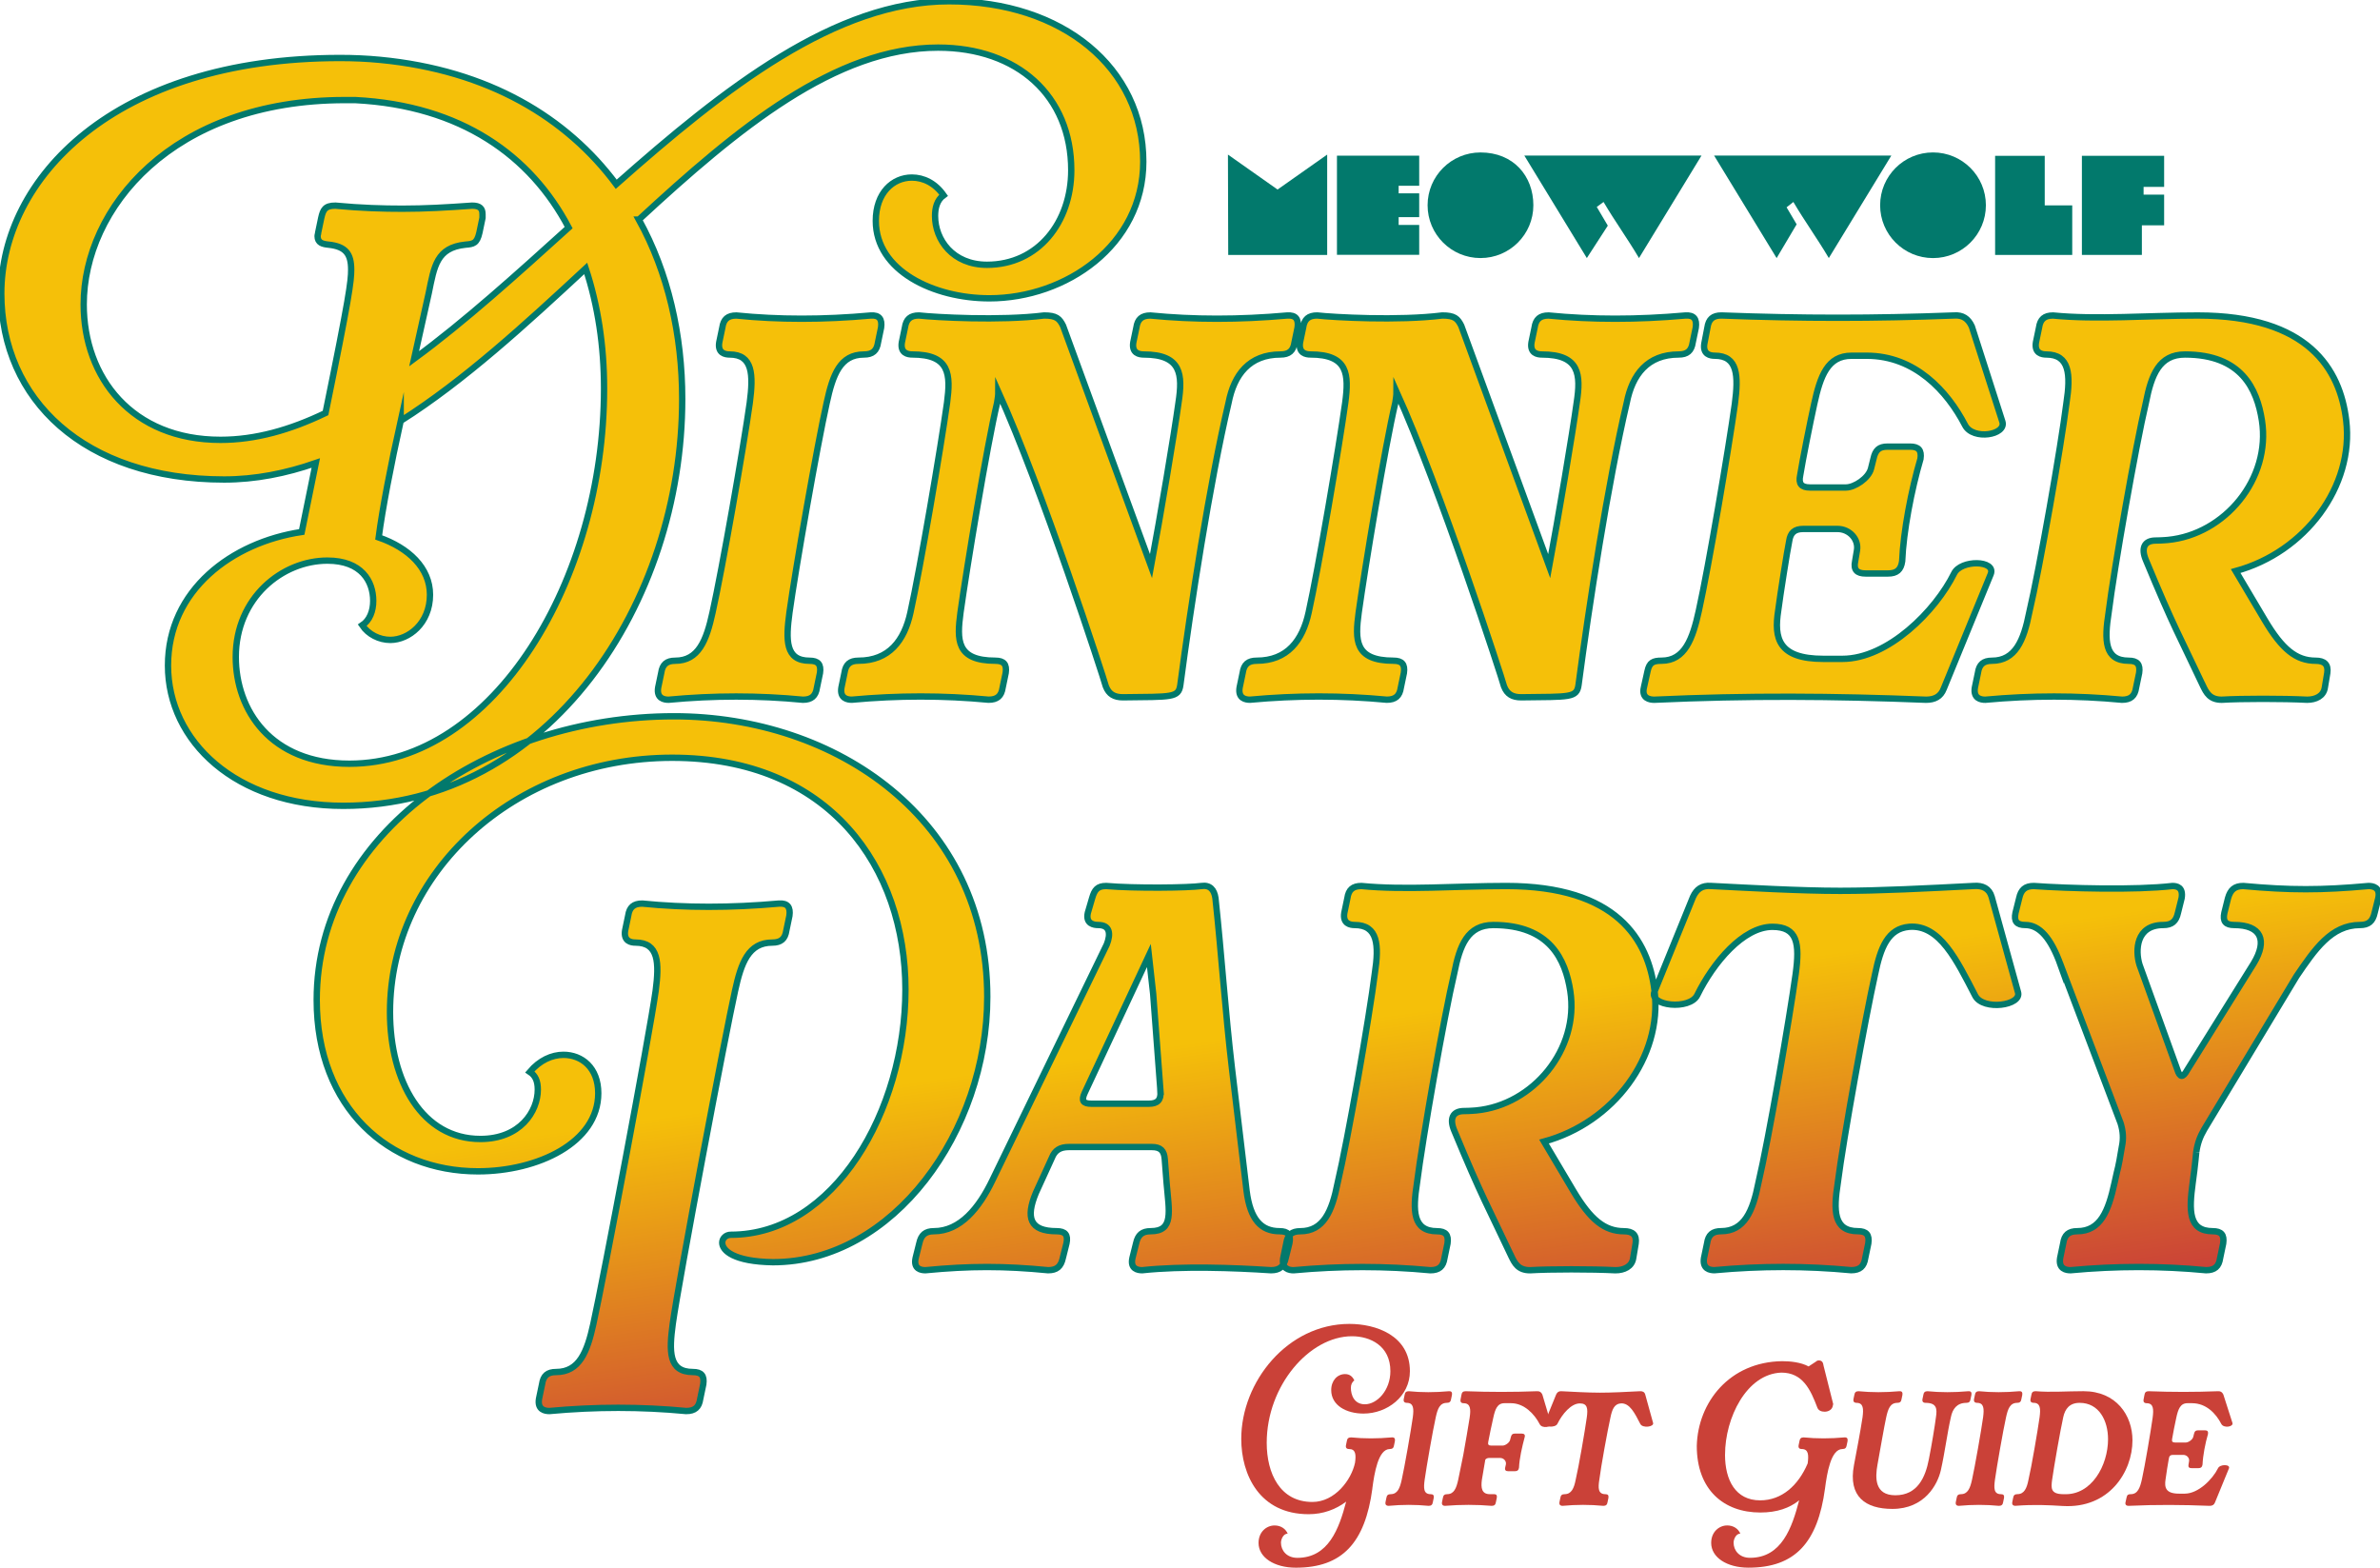 <svg width="375" height="247" viewBox="0 0 375 247" fill="none" xmlns="http://www.w3.org/2000/svg">
<g clip-path="url(#clip0_27051_11438)">
<path d="M100.658 34.604C105.278 42.964 107.491 52.767 107.491 62.861C107.491 94.962 86.512 126.963 54.085 126.963C37.15 126.963 26.468 116.775 26.468 104.861C26.468 92.946 36.574 85.448 47.542 83.813L49.755 72.954C45.04 74.589 40.229 75.549 35.319 75.549C13.188 75.545 0.199 62.857 0.199 46.233C0.199 28.355 17.713 9.137 53.604 9.137C55.722 9.137 57.839 9.232 59.857 9.427C76.986 11.061 89.301 18.556 97.095 29.03C114.228 13.846 131.643 0.198 149.539 0.198C167.435 0.198 180.139 10.672 180.139 25.475C180.139 38.643 167.92 47.003 155.891 47.003C147.136 47.003 137.995 42.678 137.995 34.799C137.995 30.379 140.689 27.975 143.672 27.975C145.499 27.975 147.33 28.84 148.677 30.76C147.62 31.529 147.33 32.779 147.33 34.029C147.33 37.778 150.119 41.718 155.51 41.718C163.594 41.718 168.79 34.989 168.79 26.82C168.79 15.096 160.32 7.502 147.811 7.502C131.647 7.502 116.25 20.186 100.662 34.604H100.658ZM54.375 15.767C27.049 15.767 13.188 32.874 13.188 47.963C13.188 59.496 20.792 69.3 34.743 69.3C40.229 69.3 45.711 67.761 51.292 65.071C55.046 46.713 55.332 44.313 55.332 42.488C55.332 39.988 54.466 38.834 51.773 38.548C50.812 38.453 50.041 38.258 50.041 37.203C50.041 37.013 50.136 36.818 50.136 36.628L50.617 34.323C50.907 33.073 51.193 32.402 52.83 32.402C56.969 32.787 60.334 32.882 63.416 32.882C66.976 32.882 70.344 32.692 74.388 32.402C75.639 32.402 76.025 32.882 76.025 33.747V34.323L75.544 36.628C75.159 38.358 74.583 38.453 73.332 38.548C68.807 39.028 68.426 41.912 67.56 46.142L65.252 56.521C73.24 50.657 81.419 43.257 89.599 35.858C83.632 24.519 72.664 16.636 56.016 15.771H54.375V15.767ZM63.13 66.317C61.589 73.236 60.242 80.25 59.666 84.674C64.382 86.309 67.75 89.479 67.75 93.708C67.75 98.227 64.382 100.822 61.498 100.822C59.766 100.822 58.034 99.957 57.072 98.517C58.228 97.747 58.804 96.307 58.804 94.672C58.804 91.597 56.977 88.328 51.586 88.328C44.464 88.328 37.15 94.192 37.15 103.512C37.15 111.871 42.636 120.33 55.05 120.33C77.856 120.33 95.176 91.308 95.176 61.226C95.176 54.497 94.215 48.157 92.288 42.293C82.762 51.137 73.137 59.976 63.13 66.32V66.317ZM103.701 108.328L104.182 106.023C104.372 104.678 105.048 104.103 106.394 104.103C110.053 104.103 111.3 100.933 112.266 96.509C113.807 89.59 117.172 70.367 118.137 63.448C118.713 59.028 118.618 55.854 114.963 55.854C114.288 55.854 113.04 55.664 113.326 53.934L113.807 51.629C113.998 50.284 114.673 49.709 116.02 49.709C122.658 50.383 129.78 50.383 137.189 49.709C138.535 49.613 139.016 50.284 138.825 51.629L138.345 53.934C138.154 55.279 137.479 55.854 136.132 55.854C132.378 55.854 131.226 59.024 130.261 63.448C128.72 70.367 125.355 89.59 124.39 96.509C123.814 100.834 123.714 104.103 127.564 104.103C128.91 104.103 129.391 104.678 129.2 106.023L128.72 108.328C128.529 109.673 127.854 110.248 126.507 110.248C119.579 109.574 112.456 109.574 105.338 110.248C104.662 110.248 103.415 110.058 103.701 108.328ZM176.929 109.864C175.583 109.864 174.717 109.384 174.236 108.134C173.946 106.979 164.134 76.802 157.301 61.714C157.301 62.289 157.206 62.869 157.111 63.444C155.474 70.363 152.3 89.586 151.339 96.505C150.763 100.83 150.663 104.099 156.825 104.099C158.171 104.099 158.652 104.674 158.461 106.019L157.981 108.324C157.79 109.669 157.115 110.244 155.768 110.244C148.645 109.57 141.527 109.57 134.213 110.244C133.538 110.244 132.291 110.054 132.577 108.324L133.057 106.019C133.248 104.674 133.923 104.099 135.27 104.099C140.081 104.099 142.488 100.929 143.449 96.505C144.991 89.586 148.26 70.363 149.221 63.444C149.797 59.024 149.702 55.85 143.735 55.85C143.06 55.85 141.813 55.66 142.099 53.93L142.579 51.625C142.77 50.28 143.445 49.705 144.792 49.705C147.39 49.994 157.591 50.569 164.519 49.705C166.442 49.705 166.927 50.185 167.503 51.339L181.359 89.205C182.801 81.516 185.017 68.352 185.689 63.448C186.364 59.028 186.169 55.854 180.203 55.854C179.527 55.854 178.28 55.664 178.566 53.934L179.047 51.629C179.237 50.284 179.913 49.709 181.259 49.709C188.092 50.383 195.211 50.383 202.814 49.709C204.16 49.613 204.641 50.284 204.45 51.629L203.97 53.934C203.779 55.279 203.104 55.854 201.757 55.854C196.851 55.854 194.444 59.024 193.578 63.448C190.595 76.132 187.611 95.545 185.975 107.943C185.685 109.963 184.628 109.768 176.929 109.864ZM239.67 109.864C238.324 109.864 237.458 109.384 236.977 108.134C236.687 106.979 226.875 76.802 220.042 61.714C220.042 62.289 219.947 62.869 219.852 63.444C218.215 70.363 215.041 89.586 214.08 96.505C213.504 100.83 213.404 104.099 219.566 104.099C220.912 104.099 221.393 104.674 221.202 106.019L220.722 108.324C220.531 109.669 219.856 110.244 218.509 110.244C211.386 109.57 204.268 109.57 196.954 110.244C196.279 110.244 195.032 110.054 195.318 108.324L195.798 106.019C195.989 104.674 196.664 104.099 198.011 104.099C202.822 104.099 205.229 100.929 206.19 96.505C207.732 89.586 211.001 70.363 211.962 63.444C212.538 59.024 212.443 55.85 206.476 55.85C205.801 55.85 204.554 55.66 204.84 53.93L205.32 51.625C205.511 50.28 206.186 49.705 207.533 49.705C210.131 49.994 220.332 50.569 227.26 49.705C229.183 49.705 229.668 50.185 230.244 51.339L244.1 89.205C245.542 81.516 247.758 68.352 248.43 63.448C249.105 59.028 248.91 55.854 242.944 55.854C242.268 55.854 241.021 55.664 241.307 53.934L241.788 51.629C241.978 50.284 242.654 49.709 244 49.709C250.833 50.383 257.952 50.383 265.555 49.709C266.901 49.613 267.382 50.284 267.191 51.629L266.711 53.934C266.52 55.279 265.845 55.854 264.498 55.854C259.592 55.854 257.185 59.024 256.319 63.448C253.336 76.132 250.352 95.545 248.716 107.943C248.426 109.963 247.369 109.768 239.67 109.864ZM259.016 108.328L259.592 105.733C259.882 104.388 260.458 104.099 261.805 104.099C265.463 104.099 266.711 100.639 267.676 96.219C269.217 89.3 272.391 70.558 273.353 63.638C273.929 59.219 273.833 56.045 270.179 56.045C269.503 56.045 268.256 55.854 268.542 54.124L269.023 51.625C269.213 50.28 269.889 49.705 271.235 49.705C283.84 50.185 295.293 50.185 307.897 49.705C309.244 49.609 310.11 50.185 310.686 51.434L315.497 66.427C316.172 68.542 310.877 69.407 309.625 67.003C306.837 61.623 301.736 56.049 294.133 56.049H291.725C287.971 56.049 286.819 59.219 285.854 63.642C285.179 66.717 284.027 72.486 283.641 74.886C283.351 76.231 283.832 76.806 285.183 76.806H290.859C292.206 76.806 294.419 75.366 294.804 73.827L295.189 72.287C295.479 70.942 296.055 70.367 297.402 70.367H300.961C302.308 70.367 302.789 70.942 302.598 72.287C301.156 77.187 299.905 83.726 299.71 88.435C299.519 89.78 298.844 90.356 297.497 90.356H293.938C292.591 90.356 292.015 89.78 292.301 88.435L292.591 86.705C292.881 84.975 291.435 83.341 289.513 83.341H284.122C282.775 83.341 282.1 83.916 281.909 85.261C281.619 86.606 280.467 93.91 280.177 96.215C279.502 100.54 280.177 103.809 287.3 103.809H290.283C297.501 103.809 305.005 96.216 307.893 90.356C308.95 88.146 314.531 88.241 313.665 90.451L306.257 108.519C305.776 109.768 304.815 110.248 303.468 110.248C288.937 109.673 275.371 109.574 260.649 110.248C259.974 110.248 258.627 110.058 259.012 108.328H259.016ZM347.062 107.943C343.403 100.159 342.537 98.909 338.112 88.241C337.341 86.416 337.822 85.166 339.653 85.166C340.614 85.166 341.48 85.071 341.576 85.071C350.526 84.206 357.839 75.462 356.393 66.233C355.622 61.333 353.219 55.854 344.269 55.854C340.229 55.854 338.978 59.024 338.112 63.448C336.475 70.367 333.106 89.59 332.24 96.509C331.565 100.834 331.565 104.103 335.414 104.103C336.761 104.103 337.242 104.678 337.051 106.023L336.57 108.328C336.38 109.673 335.704 110.248 334.358 110.248C327.235 109.574 320.117 109.574 312.803 110.248C312.128 110.248 310.881 110.058 311.167 108.328L311.647 106.023C311.838 104.678 312.513 104.103 313.86 104.103C317.519 104.103 318.865 100.933 319.731 96.509C321.368 89.59 324.736 70.367 325.602 63.448C326.278 59.028 326.083 55.854 322.428 55.854C321.753 55.854 320.506 55.664 320.792 53.934L321.272 51.629C321.463 50.284 322.138 49.709 323.485 49.709C330.318 50.383 338.497 49.709 346.291 49.709C363.71 49.709 368.712 58.167 369.673 66.237C370.924 76.616 363.226 86.995 352.258 89.975L356.878 97.759C359.571 102.278 361.784 104.103 364.866 104.103C366.213 104.103 366.888 104.678 366.694 106.023L366.308 108.328C366.118 109.673 364.866 110.248 363.52 110.248C359.766 110.058 353.223 110.058 350.049 110.248C348.222 110.248 347.642 109.193 347.066 107.943H347.062ZM113.795 195.795C113.795 195.121 114.371 194.546 115.142 194.546C131.405 194.546 142.663 175.038 142.663 155.91C142.663 136.783 130.825 119.39 105.906 119.39C80.987 119.39 61.45 137.553 61.45 159.465C61.45 170.419 66.551 179.453 75.691 179.453C81.948 179.453 84.737 175.129 84.737 171.669C84.737 170.324 84.351 169.459 83.485 168.884C85.026 167.059 86.949 166.194 88.776 166.194C91.664 166.194 94.262 168.213 94.262 172.248C94.262 180.033 84.737 184.552 75.306 184.552C61.255 184.552 49.902 174.557 49.902 157.545C49.902 131.308 76.942 112.855 106.196 112.855C131.79 112.855 155.557 129.098 155.557 157.065C155.557 178.303 140.74 198.87 121.784 198.87C115.626 198.775 113.795 197.045 113.795 195.795ZM84.927 220.398L85.408 218.093C85.599 216.748 86.274 216.172 87.621 216.172C91.279 216.172 92.526 213.002 93.492 208.579C95.033 201.659 102.346 163.024 103.308 156.105C103.884 151.685 103.788 148.511 100.134 148.511C99.458 148.511 98.211 148.32 98.497 146.591L98.978 144.286C99.168 142.941 99.844 142.365 101.19 142.365C108.023 143.04 115.142 143.04 122.745 142.365C124.092 142.27 124.572 142.941 124.382 144.286L123.901 146.591C123.71 147.936 123.035 148.511 121.688 148.511C117.934 148.511 116.782 151.681 115.817 156.105C114.276 163.024 106.962 201.659 106.001 208.579C105.425 212.903 105.326 216.172 109.175 216.172C110.522 216.172 111.002 216.748 110.812 218.093L110.331 220.398C110.14 221.743 109.465 222.318 108.118 222.318C100.996 221.644 93.877 221.644 86.564 222.318C85.888 222.318 84.641 222.128 84.927 220.398ZM194.11 168.325L196.418 187.642C196.994 192.161 198.726 193.986 201.614 193.986C202.961 193.986 203.441 194.562 203.155 195.907L202.579 198.212C202.289 199.557 201.618 200.132 200.271 200.132C194.4 199.747 186.32 199.457 179.968 200.132C179.293 200.132 178.046 199.941 178.427 198.212L179.003 195.907C179.293 194.562 179.964 193.986 181.311 193.986C184.97 193.986 184.199 190.911 183.814 186.393L183.524 182.643C183.428 181.298 182.848 180.723 181.502 180.723H168.416C167.07 180.723 166.204 181.203 165.723 182.453L163.22 187.932C161.584 191.872 162.259 193.986 166.494 193.986C167.84 193.986 168.321 194.562 168.035 195.907L167.459 198.212C167.169 199.557 166.498 200.132 165.151 200.132C158.223 199.457 152.832 199.457 145.809 200.132C145.134 200.132 143.886 199.941 144.268 198.212L144.844 195.907C145.134 194.562 145.805 193.986 147.152 193.986C151.291 193.986 154.274 190.332 156.388 185.912L174.383 148.816C175.058 147.087 174.864 145.742 173.036 145.742C172.361 145.742 171.014 145.551 171.4 143.821L172.075 141.516C172.46 140.171 172.941 139.596 174.288 139.596C178.812 139.981 187.278 139.886 189.3 139.596C190.646 139.406 191.321 140.171 191.512 141.516C192.474 150.455 193.053 159.394 194.11 168.329V168.325ZM182.852 171.979L181.696 156.601L181.021 150.546L170.919 172.169C170.343 173.419 170.629 173.899 171.976 173.899H181.021C182.368 173.899 182.944 173.324 182.848 171.979H182.852ZM238.085 197.831C234.427 190.047 233.561 188.797 229.135 178.128C228.365 176.303 228.845 175.053 230.677 175.053C231.638 175.053 232.504 174.958 232.599 174.958C241.549 174.093 248.863 165.349 247.417 156.121C246.646 151.221 244.243 145.742 235.293 145.742C231.253 145.742 230.001 148.912 229.135 153.335C227.499 160.255 224.13 179.477 223.264 186.396C222.589 190.721 222.589 193.99 226.438 193.99C227.785 193.99 228.265 194.566 228.075 195.911L227.594 198.216C227.403 199.561 226.728 200.136 225.381 200.136C218.259 199.461 211.14 199.461 203.827 200.136C203.151 200.136 201.904 199.945 202.19 198.216L202.671 195.911C202.861 194.566 203.537 193.99 204.883 193.99C208.542 193.99 209.889 190.82 210.755 186.396C212.391 179.477 215.76 160.255 216.626 153.335C217.301 148.916 217.107 145.742 213.452 145.742C212.777 145.742 211.529 145.551 211.815 143.821L212.296 141.516C212.487 140.171 213.162 139.596 214.509 139.596C221.341 140.27 229.521 139.596 237.315 139.596C254.734 139.596 259.735 148.055 260.697 156.125C261.948 166.503 254.249 176.882 243.281 179.862L247.901 187.646C250.595 192.165 252.807 193.99 255.89 193.99C257.236 193.99 257.912 194.566 257.717 195.911L257.332 198.216C257.141 199.561 255.89 200.136 254.543 200.136C250.789 199.945 244.247 199.945 241.073 200.136C239.245 200.136 238.665 199.081 238.089 197.831H238.085ZM289.954 140.358C296.111 140.358 303.619 139.973 311.028 139.588C312.374 139.493 313.435 139.973 313.816 141.318L317.956 156.311C318.631 158.426 312.47 159.291 311.218 156.886C308.33 151.312 305.637 145.642 300.826 146.027C297.458 146.317 296.302 149.296 295.436 153.522C293.894 160.441 290.43 179.469 289.564 186.389C288.889 190.713 288.889 193.982 292.738 193.982C294.085 193.982 294.566 194.558 294.375 195.903L293.894 198.208C293.704 199.553 293.028 200.128 291.682 200.128C284.559 199.453 277.44 199.453 270.127 200.128C269.452 200.128 268.204 199.938 268.49 198.208L268.971 195.903C269.162 194.558 269.837 193.982 271.184 193.982C274.842 193.982 276.189 190.812 277.055 186.389C278.692 179.469 281.961 160.441 282.926 153.522C283.602 148.622 283.216 146.027 279.268 146.027C274.648 146.027 269.932 151.697 267.43 156.791C266.274 159.195 259.731 158.521 260.693 156.216L266.754 141.318C267.331 140.068 268.197 139.493 269.543 139.588C275.315 139.878 283.494 140.358 289.942 140.358H289.954ZM324.693 152.086C323.151 147.761 321.324 145.742 319.111 145.742C317.765 145.742 317.284 145.166 317.57 143.821L318.146 141.516C318.436 140.171 319.108 139.596 320.454 139.596C325.845 139.981 336.523 140.27 342.299 139.596C342.974 139.596 344.031 139.786 343.741 141.516L343.165 143.821C342.875 145.166 342.203 145.742 340.857 145.742C336.527 145.742 336.431 149.777 337.103 151.99L343.069 168.519C343.455 169.769 343.935 169.864 344.611 168.614L355.098 151.796C357.311 148.142 356.254 145.742 352.019 145.742C350.673 145.742 350.192 145.166 350.478 143.821L351.054 141.516C351.439 140.171 352.111 139.596 353.461 139.596C360.775 140.27 365.78 140.27 373.189 139.596C373.864 139.596 375.111 139.786 374.73 141.516L374.154 143.821C373.864 145.166 373.193 145.742 371.846 145.742C367.321 145.742 364.723 149.586 361.839 153.815L347.308 177.938C346.633 179.092 346.251 180.148 346.057 181.493C346.057 181.302 345.866 183.703 345.481 186.393C344.905 190.717 344.805 193.986 348.655 193.986C350.001 193.986 350.482 194.562 350.291 195.907L349.811 198.212C349.62 199.557 348.945 200.132 347.598 200.132C340.575 199.457 333.452 199.457 326.238 200.132C325.563 200.132 324.315 199.941 324.601 198.212L325.082 195.907C325.273 194.562 325.948 193.986 327.295 193.986C330.953 193.986 332.201 190.816 333.166 186.393C333.841 183.222 333.647 184.758 334.322 180.723C334.612 179.378 334.513 178.223 334.131 176.974L324.701 152.082H324.693V152.086Z" fill="url(#paint0_linear_27051_11438)" stroke="#02796C" stroke-miterlimit="10"/>
<path d="M216.237 234.53C215.089 243.072 211.502 247 204.184 247C200.74 247 198.301 245.365 198.301 243.1C198.301 241.35 199.564 240.347 200.828 240.347C201.773 240.347 202.548 240.835 202.893 241.636C202.206 241.636 201.833 242.525 201.833 243.068C201.833 244.27 202.723 245.449 204.415 245.449C209.321 245.449 210.985 240.862 212.105 236.593C210.469 237.827 208.463 238.573 206.194 238.573C198.448 238.573 195.576 232.352 195.576 226.706C195.576 217.708 202.866 208.591 212.622 208.591C216.725 208.591 222.148 210.368 222.148 216.042C222.148 219.997 218.588 222.719 214.831 222.719C212.133 222.719 209.75 221.43 209.75 219.021C209.75 217.502 210.727 216.498 211.931 216.498C212.65 216.498 213.107 216.871 213.393 217.502C213.019 217.76 212.848 218.188 212.848 218.648C212.848 219.795 213.365 221.255 215.057 221.255C216.98 221.255 219.073 219.049 219.073 216.038C219.073 212.027 215.887 210.535 213.019 210.535C206.333 210.535 199.588 218.303 199.588 227.329C199.588 232.114 201.654 236.645 206.79 236.645C210.322 236.645 212.932 233.177 213.504 230.456C213.675 229.194 213.619 228.305 212.558 228.305C212.356 228.305 211.982 228.246 212.07 227.73L212.213 227.044C212.268 226.643 212.471 226.472 212.872 226.472C214.91 226.675 217.031 226.675 219.3 226.472C219.701 226.445 219.844 226.643 219.788 227.044L219.645 227.73C219.59 228.131 219.387 228.305 218.986 228.305C217.15 228.305 216.547 232.118 216.229 234.526H216.237V234.53Z" fill="#CA4138"/>
<path d="M218.302 236.681L218.445 235.994C218.505 235.594 218.704 235.419 219.105 235.419C220.197 235.419 220.567 234.475 220.857 233.154C221.318 231.09 222.319 225.357 222.609 223.294C222.779 221.977 222.752 221.029 221.663 221.029C221.461 221.029 221.087 220.973 221.175 220.454L221.318 219.767C221.373 219.367 221.576 219.196 221.977 219.196C223.955 219.398 226.081 219.398 228.289 219.196C228.69 219.168 228.833 219.367 228.778 219.767L228.635 220.454C228.579 220.854 228.377 221.029 227.975 221.029C226.855 221.029 226.514 221.973 226.224 223.294C225.763 225.357 224.762 231.09 224.472 233.154C224.301 234.443 224.269 235.419 225.417 235.419C225.818 235.419 225.961 235.59 225.906 235.994L225.763 236.681C225.707 237.081 225.505 237.256 225.103 237.256C223.038 237.054 220.912 237.054 218.791 237.256C218.588 237.256 218.215 237.2 218.302 236.681Z" fill="#CA4138"/>
<path d="M231.562 223.354C231.765 222.037 231.705 221.088 230.617 221.088C230.414 221.088 230.045 221.033 230.128 220.513L230.271 219.767C230.327 219.366 230.53 219.196 230.931 219.196C234.689 219.339 238.419 219.339 242.181 219.196C242.582 219.168 242.84 219.339 243.015 219.712L244.362 224.238C244.564 224.869 242.983 225.127 242.61 224.409C241.78 222.802 240.171 221.084 238.077 221.084H237.044C235.924 221.084 235.583 222.029 235.293 223.35C235.09 224.266 234.605 226.472 234.49 227.19C234.403 227.591 234.546 227.762 234.951 227.762H236.758C237.16 227.762 237.819 227.333 237.934 226.873L238.049 226.444C238.137 226.044 238.308 225.869 238.709 225.869H239.742C240.143 225.869 240.346 226.04 240.23 226.444C239.829 227.936 239.396 229.825 239.341 231.229C239.285 231.63 239.082 231.801 238.681 231.801H237.648C237.247 231.801 237.072 231.63 237.16 231.229L237.275 230.713C237.362 230.198 236.929 229.71 236.357 229.71H234.637C234.407 229.71 234.093 229.797 234.006 230.055V230.114L233.489 233.153C233.318 234.443 233.461 235.419 234.752 235.419H235.44C235.785 235.419 235.9 235.621 235.841 235.994L235.698 236.681C235.642 237.081 235.44 237.256 235.038 237.256C232.655 237.053 230.132 237.053 227.693 237.256C227.491 237.256 227.121 237.2 227.205 236.681L227.348 235.994C227.403 235.593 227.606 235.419 228.007 235.419C229.1 235.419 229.469 234.475 229.759 233.153L230.561 229.226C230.82 227.734 231.423 224.381 231.566 223.35H231.562V223.354Z" fill="#CA4138"/>
<path d="M252.112 219.426C253.947 219.426 256.188 219.311 258.396 219.196C258.798 219.168 259.115 219.311 259.227 219.712L260.462 224.183C260.665 224.814 258.825 225.072 258.452 224.353C257.59 222.691 256.788 221.001 255.354 221.116C254.348 221.203 254.003 222.092 253.745 223.35C253.284 225.413 252.251 231.09 251.993 233.153C251.79 234.443 251.79 235.419 252.942 235.419C253.343 235.419 253.486 235.589 253.431 235.994L253.288 236.68C253.232 237.081 253.03 237.256 252.628 237.256C250.503 237.053 248.382 237.053 246.201 237.256C245.998 237.256 245.629 237.2 245.712 236.68L245.855 235.994C245.911 235.593 246.114 235.419 246.515 235.419C247.607 235.419 248.008 234.475 248.267 233.153C248.755 231.09 249.729 225.413 250.018 223.35C250.221 221.89 250.106 221.116 248.926 221.116C247.548 221.116 246.141 222.806 245.395 224.326C245.049 225.044 243.098 224.841 243.384 224.155L245.192 219.712C245.363 219.339 245.621 219.168 246.022 219.196C247.742 219.283 250.185 219.426 252.108 219.426H252.112Z" fill="#CA4138"/>
<path d="M271.799 229.198C271.799 233.181 273.436 236.391 277.337 236.391C280.722 236.391 283.336 234.07 284.825 230.571C284.996 229.254 284.968 228.305 283.88 228.305C283.677 228.305 283.304 228.246 283.391 227.73L283.534 227.044C283.59 226.643 283.792 226.472 284.194 226.472C286.231 226.675 288.357 226.675 290.621 226.472C291.022 226.445 291.165 226.643 291.11 227.044L290.967 227.73C290.907 228.131 290.708 228.305 290.307 228.305C288.472 228.305 287.868 232.118 287.554 234.526C286.406 243.068 282.819 246.996 275.502 246.996C272.058 246.996 269.619 245.362 269.619 243.096C269.619 241.346 270.882 240.343 272.145 240.343C273.091 240.343 273.865 240.831 274.211 241.632C273.524 241.632 273.15 242.521 273.15 243.064C273.15 244.267 274.04 245.445 275.732 245.445C280.726 245.445 282.362 240.688 283.479 236.387C281.985 237.589 280.034 238.307 277.365 238.307C271.569 238.307 267.35 234.697 267.35 227.817C267.521 220.965 272.487 214.574 280.809 214.463C282.072 214.463 283.765 214.633 284.968 215.292L286.061 214.574C286.231 214.431 286.347 214.344 286.577 214.344C287.121 214.344 287.264 214.717 287.324 215.173L288.845 221.219L288.79 221.45C288.702 222.136 288.043 222.426 287.499 222.426C286.954 222.426 286.521 222.223 286.351 221.795C285.258 218.898 284.027 216.264 280.67 216.264C275.188 216.466 271.803 223.402 271.803 229.19V229.198H271.799Z" fill="#CA4138"/>
<path d="M298.173 237.74C293.954 237.74 291.169 235.82 292.119 230.833C292.548 228.512 293.096 225.758 293.469 223.294C293.64 221.977 293.612 221.029 292.524 221.029C292.321 221.029 291.948 220.973 292.035 220.454L292.178 219.767C292.238 219.367 292.436 219.196 292.838 219.196C294.876 219.398 296.997 219.398 299.265 219.196C299.666 219.168 299.809 219.367 299.754 219.767L299.611 220.454C299.555 220.854 299.353 221.029 298.951 221.029C297.831 221.029 297.489 221.973 297.199 223.294C296.913 224.556 296.222 228.567 295.821 230.773C295.448 232.836 295.36 235.59 298.634 235.59C302.133 235.59 303.369 232.753 303.913 229.944C304.374 227.623 304.858 224.671 305.033 223.294C305.236 221.977 305.176 221.029 303.397 221.029C303.194 221.029 302.821 220.973 302.908 220.454L303.051 219.767C303.107 219.367 303.309 219.196 303.71 219.196C305.748 219.398 307.873 219.398 310.138 219.196C310.539 219.168 310.682 219.367 310.626 219.767L310.483 220.454C310.428 220.854 310.225 221.029 309.824 221.029C308.362 221.029 307.643 221.973 307.385 223.294C306.813 225.79 306.467 228.682 305.808 231.634C305.291 233.927 303.226 237.74 298.173 237.74Z" fill="#CA4138"/>
<path d="M308.159 236.681L308.302 235.994C308.358 235.594 308.561 235.419 308.962 235.419C310.05 235.419 310.424 234.475 310.714 233.154C311.174 231.09 312.176 225.357 312.466 223.294C312.636 221.977 312.609 221.029 311.52 221.029C311.318 221.029 310.948 220.973 311.031 220.454L311.175 219.767C311.23 219.367 311.433 219.196 311.834 219.196C313.812 219.398 315.937 219.398 318.146 219.196C318.547 219.168 318.69 219.367 318.635 219.767L318.492 220.454C318.432 220.854 318.234 221.029 317.832 221.029C316.712 221.029 316.37 221.973 316.08 223.294C315.62 225.357 314.619 231.09 314.329 233.154C314.158 234.443 314.126 235.419 315.274 235.419C315.675 235.419 315.818 235.59 315.763 235.994L315.62 236.681C315.564 237.081 315.361 237.256 314.96 237.256C312.895 237.054 310.769 237.054 308.648 237.256C308.445 237.256 308.076 237.2 308.159 236.681Z" fill="#CA4138"/>
<path d="M317.546 237.252C317.344 237.252 316.97 237.196 317.058 236.677L317.201 235.99C317.256 235.59 317.459 235.415 317.86 235.415C318.953 235.415 319.354 234.471 319.612 233.15C320.101 231.086 321.074 225.353 321.364 223.29C321.535 221.973 321.507 221.025 320.418 221.025C320.216 221.025 319.842 220.969 319.93 220.45L320.073 219.763C320.128 219.362 320.331 219.192 320.732 219.192C323.144 219.394 325.583 219.192 328.28 219.192C333.444 219.192 335.998 223.005 335.998 226.932C335.998 231.892 332.324 237.708 325.034 237.28C322.651 237.137 320.502 237.022 317.546 237.252ZM325.034 235.419H325.205C329.567 235.621 332.149 230.86 332.149 226.762C332.149 223.838 330.743 221.029 327.672 221.029C326.095 221.029 325.376 221.973 325.09 223.294C324.629 225.357 323.628 231.09 323.338 233.153C323.167 234.443 323.08 235.387 325.03 235.419H325.034Z" fill="#CA4138"/>
<path d="M334.906 236.681L335.077 235.907C335.164 235.506 335.335 235.419 335.736 235.419C336.829 235.419 337.198 234.387 337.488 233.07C337.949 231.007 338.894 225.417 339.18 223.354C339.351 222.037 339.323 221.088 338.235 221.088C338.032 221.088 337.659 221.033 337.746 220.513L337.889 219.767C337.945 219.366 338.147 219.196 338.549 219.196C342.307 219.339 345.723 219.339 349.481 219.196C349.882 219.168 350.14 219.339 350.315 219.712L351.749 224.183C351.952 224.814 350.371 225.072 349.997 224.354C349.167 222.747 347.646 221.084 345.377 221.084H344.658C343.538 221.084 343.196 222.029 342.907 223.35C342.704 224.266 342.362 225.988 342.247 226.702C342.16 227.103 342.303 227.278 342.708 227.278H344.4C344.801 227.278 345.461 226.849 345.576 226.389L345.691 225.929C345.779 225.528 345.949 225.357 346.351 225.357H347.411C347.812 225.357 347.956 225.528 347.9 225.929C347.471 227.389 347.097 229.341 347.038 230.745C346.982 231.146 346.78 231.32 346.378 231.32H345.318C344.917 231.32 344.746 231.15 344.829 230.745L344.917 230.229C345.004 229.714 344.571 229.226 343.999 229.226H342.39C341.989 229.226 341.786 229.396 341.731 229.801C341.643 230.202 341.302 232.38 341.214 233.07C341.012 234.36 341.214 235.336 343.339 235.336H344.229C346.382 235.336 348.619 233.07 349.481 231.324C349.799 230.666 351.463 230.694 351.201 231.352L348.992 236.74C348.849 237.113 348.563 237.256 348.162 237.256C343.828 237.085 339.784 237.053 335.391 237.256C335.188 237.256 334.787 237.2 334.902 236.681H334.906Z" fill="#CA4138"/>
<path d="M193.479 24.356L201.296 29.863L209.114 24.356V40.167H193.522L193.479 24.356Z" fill="#02796C"/>
<path d="M223.614 24.527V29.268H220.376V30.462H223.614V34.212H220.376V35.441H223.614V40.147H210.655V24.527H223.614Z" fill="#02796C"/>
<path d="M241.601 32.339C241.601 36.937 237.871 40.659 233.271 40.659C228.671 40.659 224.936 36.933 224.936 32.339C224.936 27.744 228.667 24.019 233.271 24.019C238.475 24.019 241.601 27.744 241.601 32.339Z" fill="#02796C"/>
<path d="M268.097 24.507L258.246 40.659C256.371 37.489 254.515 34.97 252.66 31.823L251.592 32.605L253.332 35.553L250.027 40.659L240.175 24.507H268.097Z" fill="#02796C"/>
<path d="M298.006 24.507L288.154 40.659C286.279 37.489 284.424 34.97 282.569 31.823L281.5 32.664L283.085 35.343L279.931 40.663L270.079 24.511H298.006V24.507Z" fill="#02796C"/>
<path d="M312.903 32.339C312.903 36.933 309.172 40.663 304.572 40.663C299.972 40.663 296.238 36.937 296.238 32.339C296.238 27.741 299.968 24.015 304.572 24.015C309.176 24.015 312.903 27.741 312.903 32.339Z" fill="#02796C"/>
<path d="M326.508 32.359V40.167H314.356V24.551H322.174V32.359H326.508Z" fill="#02796C"/>
<path d="M340.988 24.551V29.447H337.75V30.665H340.988V35.501H337.48V40.163H328.03V24.547H340.988V24.551Z" fill="#02796C"/>
</g>
<defs>
<linearGradient id="paint0_linear_27051_11438" x1="207.799" y1="219.795" x2="175.701" y2="-8.91" gradientUnits="userSpaceOnUse">
<stop stop-color="#CA4138"/>
<stop offset="0.25" stop-color="#F5C009"/>
</linearGradient>
<clipPath id="clip0_27051_11438">
<rect width="375" height="247" fill="white"/>
</clipPath>
</defs>
</svg>
